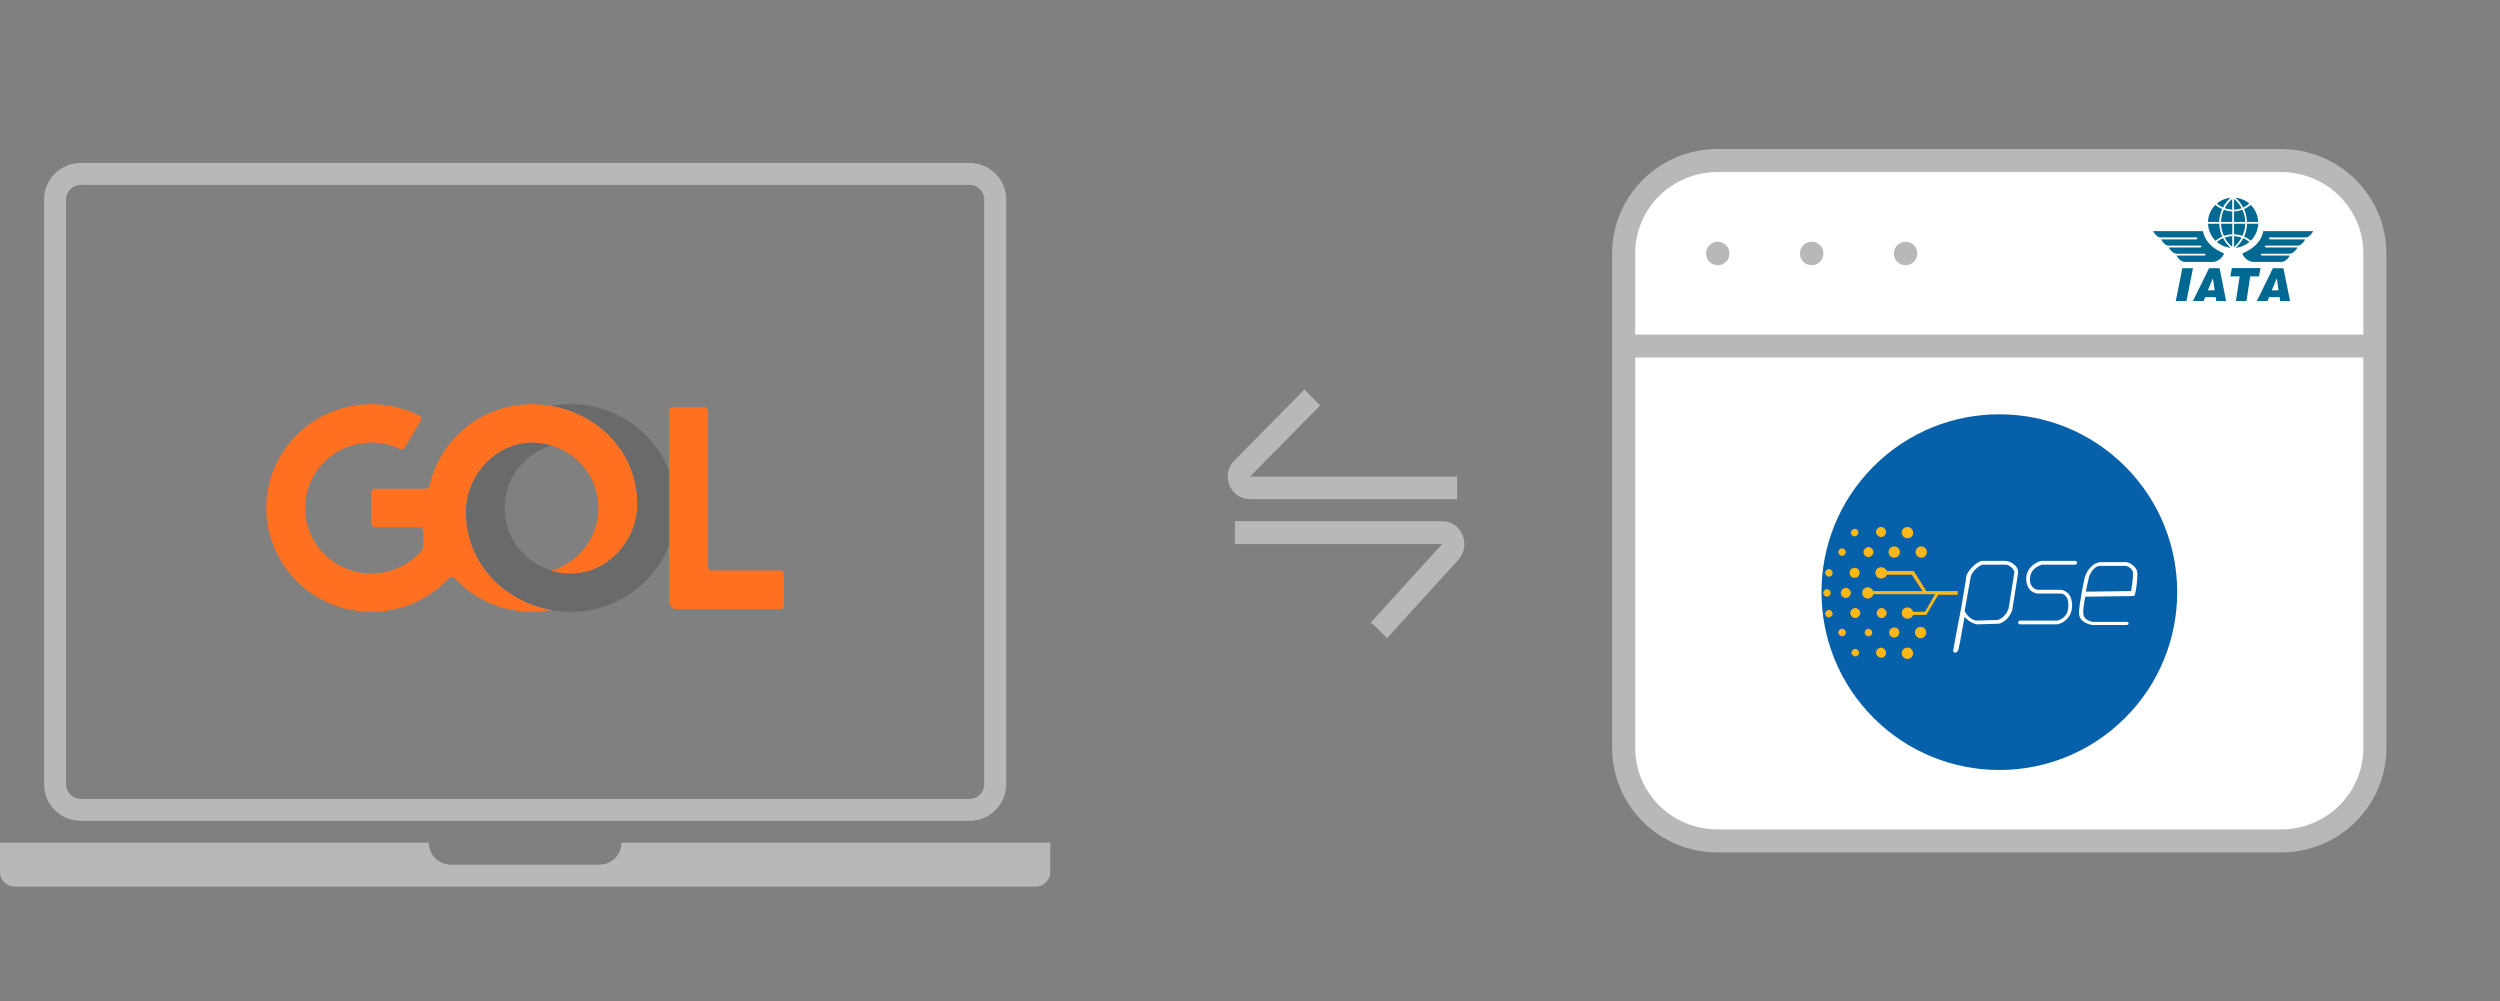 <svg width="342" height="137" xmlns="http://www.w3.org/2000/svg" xmlns:svg="http://www.w3.org/2000/svg" xmlns:xlink="http://www.w3.org/1999/xlink">
 <rect width="100%" height="100%" fill="#808080" stroke="none"/>
 <defs>
  <symbol id="svg_18" viewBox="0 0 500 500" xmlns="http://www.w3.org/2000/svg">
   <defs>
    <style>.cls-1{fill:#fff;}.cls-2{fill:#0660aa;}.cls-3{fill:#fdb718;}.cls-4{fill:#006991;fill-rule:evenodd;}</style>
   </defs>
   <g id="svg_16">
    <circle class="cls-1" cx="250" cy="250" id="svg_17" r="250" transform="translate(-103.55 250) rotate(-45)"/>
   </g>
   <g id="svg_12">
    <g id="svg_14">
     <circle class="cls-2" cx="250" cy="250" id="svg_15" r="237.42" transform="translate(-103.55 250) rotate(-45)"/>
    </g>
    <path class="cls-1" d="m326.97,292.99l-49.5,0c-1.68,0 -2.52,-1.68 -2.52,-2.52s1.68,-2.52 2.52,-2.52l49.5,0c1.68,0 15.1,-3.36 15.1,-19.3c0.84,-15.1 -8.39,-16.78 -9.23,-16.78l-31.88,0c-12.58,-1.68 -15.1,-13.42 -15.1,-19.3c0,-15.94 13.42,-22.65 20.13,-24.33l45.3,0c1.68,0 2.52,1.68 2.52,2.52c0,1.68 -1.68,2.52 -2.52,2.52l-44.46,0c-2.52,0.84 -15.94,5.03 -15.94,19.3l0,0c0,0.84 -0.84,11.74 10.07,14.26l31.04,0s15.94,0.84 15.1,22.65c-0.84,15.94 -13.42,22.65 -20.13,23.49l0,0l0,0.01z" id="svg_6"/>
    <path class="cls-1" d="m420.09,293.83l-46.14,0c-5.87,-0.84 -17.62,-5.03 -17.62,-15.94c0,-11.74 7.55,-48.66 8.39,-49.5l0,0c0,-0.84 6.71,-18.46 21.81,-18.46l33.56,0c0.84,0 14.26,4.19 14.26,15.94c0,10.07 -2.52,26.01 -3.36,26.85c0,1.68 -1.68,2.52 -2.52,2.52l-63.76,0.84c-1.68,9.23 -3.36,18.46 -2.52,22.65c0,8.39 10.91,10.91 12.58,10.91l45.3,0c1.68,0 2.52,1.68 2.52,2.52c0,0 -0.84,1.68 -2.52,1.68l0.02,-0.01zm-50.34,-64.6c0,1.68 -2.52,10.07 -4.19,20.13l60.4,-0.84c0.84,-5.03 2.52,-16.78 2.52,-23.49s-7.55,-10.07 -10.07,-10.07l-32.72,0c-10.07,-0.84 -15.1,12.58 -15.94,14.26l0,0.01z" id="svg_7"/>
    <path class="cls-1" d="m191.07,330.75l0,0c-1.68,0 -3.36,-1.68 -2.52,-3.36c0,0 4.19,-25.17 9.23,-49.5c2.52,-12.58 4.19,-25.17 5.87,-34.4c0.84,-5.03 1.68,-8.39 1.68,-10.91s0.84,-3.36 0.84,-5.03c3.36,-8.39 13.42,-17.62 20.13,-19.3l32.72,0c2.52,0 17.62,5.03 15.94,16.78l0,0l-7.55,47.82l0,0c0,0.84 -4.19,15.1 -17.62,19.3l-0.84,0l-28.52,0.84l0,0s-9.23,-0.84 -16.78,-10.07c-3.36,16.78 -5.87,34.4 -8.39,44.46c-1.68,2.52 -2.52,3.36 -4.19,3.36l0,0.01zm12.58,-55.37c5.87,10.91 14.26,12.58 15.94,12.58l28.52,-0.84c10.07,-3.36 13.42,-13.42 14.26,-15.1l7.55,-47.82c0.84,-5.03 -7.55,-10.91 -10.91,-10.91l-31.04,0c-5.03,0.84 -13.42,8.39 -15.94,15.1c-0.84,3.36 -4.19,24.33 -8.39,46.98l0.01,0.01z" id="svg_8"/>
    <path class="cls-3" d="m152.47,280.41l-17.62,0c-0.84,3.36 -4.19,5.03 -7.55,5.03c-4.19,0 -7.55,-3.36 -7.55,-7.55s3.36,-7.55 7.55,-7.55c3.36,0 6.71,2.52 7.55,5.87l15.94,0l13.42,-23.49l-82.21,0c-0.84,3.36 -4.19,5.87 -7.55,5.87c-4.19,0 -7.55,-3.36 -7.55,-7.55s3.36,-7.55 7.55,-7.55c3.36,0 5.87,2.52 7.55,5.03l65.44,0l-14.26,-21.81l-33.56,0c-0.84,3.36 -4.19,5.03 -7.55,5.03c-4.19,0 -7.55,-3.36 -7.55,-7.55s3.36,-7.55 7.55,-7.55c3.36,0 6.71,2.52 7.55,5.03l36.07,0l16.78,26.85l41.95,0l0,5.03l-26.01,0l-15.94,26.84l0,0l0,0.02zm0.84,-83.89c0,4.19 -3.36,7.55 -7.55,7.55s-7.55,-3.36 -7.55,-7.55s3.36,-7.55 7.55,-7.55s7.55,3.36 7.55,7.55zm-26.01,-18.46c-4.19,0 -7.55,-3.36 -7.55,-7.55s3.36,-7.55 7.55,-7.55s7.55,3.36 7.55,7.55c0.84,3.36 -2.52,7.55 -7.55,7.55zm-10.07,18.46c0,4.19 -3.36,7.55 -7.55,7.55s-7.55,-3.36 -7.55,-7.55s3.36,-7.55 7.55,-7.55s7.55,3.36 7.55,7.55zm27.68,114.93c-4.19,0 -7.55,-3.36 -7.55,-7.55s3.36,-7.55 7.55,-7.55s7.55,3.36 7.55,7.55s-3.36,7.55 -7.55,7.55zm-52.01,-26.85c-3.36,0 -6.71,-3.36 -6.71,-6.71s3.36,-6.71 6.71,-6.71s6.71,3.36 6.71,6.71s-3.36,6.71 -6.71,6.71zm23.49,19.3c0,3.36 -2.52,6.71 -6.71,6.71c-3.36,0 -6.71,-2.52 -6.71,-6.71c0,-3.36 2.52,-6.71 6.71,-6.71s6.71,2.52 6.71,6.71zm-24.33,33.56c-3.36,0 -6.71,-3.36 -6.71,-6.71s3.36,-6.71 6.71,-6.71s6.71,3.36 6.71,6.71c0,4.19 -2.52,6.71 -6.71,6.71zm-16.78,-28.52c-2.52,0 -5.03,-2.52 -5.03,-5.03s2.52,-5.03 5.03,-5.03s5.03,2.52 5.03,5.03s-1.68,5.03 -5.03,5.03zm-55.37,-52.85c-2.52,0 -5.03,-2.52 -5.03,-5.03s2.52,-5.03 5.03,-5.03s5.03,2.52 5.03,5.03s-2.52,5.03 -5.03,5.03zm2.52,-26.85c-2.52,0 -5.03,-2.52 -5.03,-5.03s2.52,-5.03 5.03,-5.03s5.03,2.52 5.03,5.03s-1.68,5.03 -5.03,5.03zm22.65,-32.72c0,2.52 -2.52,5.03 -5.03,5.03s-5.03,-2.52 -5.03,-5.03s2.52,-5.03 5.03,-5.03s5.03,2.52 5.03,5.03zm16.78,-26.01c0,2.52 -2.52,5.03 -5.03,5.03s-5.03,-2.52 -5.03,-5.03s2.52,-5.03 5.03,-5.03c3.36,0 5.03,2.52 5.03,5.03zm-4.19,165.27c-2.52,0 -5.03,-2.52 -5.03,-5.03s2.52,-5.03 5.03,-5.03s5.03,2.52 5.03,5.03c0,3.36 -2.52,5.03 -5.03,5.03zm-17.62,-26.85c-2.52,0 -5.03,-2.52 -5.03,-5.03s2.52,-5.03 5.03,-5.03s5.03,2.52 5.03,5.03s-1.68,5.03 -5.03,5.03zm-17.62,-25.17c-2.52,0 -5.03,-2.52 -5.03,-5.03s2.52,-5.03 5.03,-5.03s5.03,2.52 5.03,5.03s-2.52,5.03 -5.03,5.03zm35.24,0.84c-3.36,0 -6.71,-3.36 -6.71,-6.71s3.36,-6.71 6.71,-6.71s6.71,3.36 6.71,6.71s-3.36,6.71 -6.71,6.71zm-12.58,-26.85c-3.36,0 -6.71,-3.36 -6.71,-6.71s3.36,-6.71 6.71,-6.71s6.71,3.36 6.71,6.71s-3.36,6.71 -6.71,6.71zm18.46,-33.56c0,3.36 -2.52,6.71 -6.71,6.71c-3.36,0 -6.71,-2.52 -6.71,-6.71c0,-3.36 2.52,-6.71 6.71,-6.71s6.71,3.36 6.71,6.71zm11.74,-20.97c-3.36,0 -6.71,-3.36 -6.71,-6.71s3.36,-6.71 6.71,-6.71s6.71,3.36 6.71,6.71s-3.36,6.71 -6.71,6.71zm16.78,-26.85c-3.36,0 -6.71,-3.36 -6.71,-6.71s3.36,-6.71 6.71,-6.71s6.71,3.36 6.71,6.71c0,4.19 -3.36,6.71 -6.71,6.71zm35.24,162.75c-4.19,0 -7.55,-3.36 -7.55,-7.55s3.36,-7.55 7.55,-7.55s7.55,3.36 7.55,7.55s-3.36,7.55 -7.55,7.55z" id="svg_13"/>
   </g>
  </symbol>
 </defs>
 <g class="layer">
  <g class="layer" id="svg_9">
   <path clip-rule="evenodd" d="m199.34,65.2l-28.34,0l9.6,-9.73l-2.16,-2.18l-9.59,9.72c-1.92,1.95 -0.56,5.28 2.15,5.28l28.34,0l0,-3.09zm-30.41,9.23l28.35,0l-9.73,10.71l2.21,2.15l9.74,-10.71c1.82,-2 0.44,-5.29 -2.22,-5.29l-28.35,0l0,3.14z" fill="#B8B8B8" fill-rule="evenodd" id="svg_1"/>
   <path clip-rule="evenodd" d="m11.05,25.29l121.58,0c1.11,0 2.01,0.89 2.01,2l0,80c0,1.1 -0.9,2 -2.01,2l-121.58,0c-1.11,0 -2.01,-0.9 -2.01,-2l0,-80c0,-1.11 0.9,-2 2.01,-2zm-5.02,2c0,-2.76 2.25,-5 5.02,-5l121.58,0c2.77,0 5.02,2.24 5.02,5l0,80c0,2.76 -2.25,5 -5.02,5l-121.58,0c-2.77,0 -5.02,-2.24 -5.02,-5l0,-80zm52.64,88l-58.67,0l0,4c0,1.1 0.9,2 2,2l139.68,0c1.1,0 2,-0.9 2,-2l0,-4l-58.67,0c0,1.66 -1.34,3 -3,3l-10.17,0l-10.17,0c-1.66,0 -3,-1.34 -3,-3z" fill="#B8B8B8" fill-rule="evenodd" id="svg_2"/>
   <path d="m78.11,55.29c-0.91,0 -1.8,0.08 -2.66,0.24c6.67,1.23 11.72,6.52 11.72,13.46c0,4.95 -4.06,9.46 -9.06,9.46c-0.93,0 -1.82,-0.13 -2.66,-0.39c-3.71,-1.12 -6.41,-4.53 -6.41,-8.57c0,-4.03 2.7,-7.44 6.41,-8.56c-0.84,-0.26 -1.73,-0.39 -2.65,-0.39c-5.01,0 -9.07,4.51 -9.07,9.46c0,6.95 5.05,12.23 11.72,13.46c0.86,0.16 1.75,0.24 2.66,0.24c6.15,0 11.4,-3.82 13.45,-9.2l0,-10.01c-2.05,-5.38 -7.3,-9.2 -13.45,-9.2z" fill="#2B2B2B" id="svg_3" opacity="0.25"/>
   <path d="m75.45,55.53c-0.86,-0.16 -1.75,-0.24 -2.65,-0.24c-6.9,0 -12.66,4.8 -14.06,11.2c-0.04,0.22 -0.24,0.37 -0.46,0.37l-7,0c-0.26,0 -0.48,0.22 -0.48,0.48l0,4.3c0,0.26 0.22,0.47 0.48,0.47l6.14,0c0.27,0 0.48,0.21 0.48,0.47l0,2.14c0,0.22 -0.08,0.44 -0.23,0.61c-1.66,1.91 -4.12,3.12 -6.87,3.12c-5,0 -9.06,-4.01 -9.06,-8.96c0,-4.94 4.06,-8.95 9.06,-8.95c1.41,0 2.74,0.32 3.93,0.88c0.22,0.11 0.49,0.03 0.62,-0.18l2.23,-3.71c0.14,-0.23 0.06,-0.54 -0.19,-0.66c-1.97,-1.01 -4.21,-1.58 -6.59,-1.58c-7.94,0 -14.37,6.36 -14.37,14.21c0,7.84 6.43,14.2 14.37,14.2c4.22,0 8.01,-1.79 10.64,-4.65c0.19,-0.21 0.52,-0.21 0.71,0c2.63,2.86 6.43,4.65 10.64,4.65c0.91,0 1.8,-0.08 2.66,-0.24c-6.67,-1.23 -11.72,-6.51 -11.72,-13.46c0,-4.95 4.06,-9.46 9.06,-9.46c0.93,0 1.82,0.14 2.66,0.39c3.71,1.12 6.41,4.53 6.41,8.57c0,4.03 -2.7,7.44 -6.41,8.56c0.84,0.26 1.73,0.39 2.65,0.39c5.01,0 9.07,-4.51 9.07,-9.45c0,-6.95 -5.05,-12.24 -11.72,-13.47zm31.33,22.52l-9.43,0c-0.27,0 -0.48,-0.21 -0.48,-0.47l0,-21.41c0,-0.26 -0.22,-0.47 -0.48,-0.47l-4.35,0c-0.26,0 -0.48,0.21 -0.48,0.47l0,26.18c0,0.52 0.43,0.95 0.96,0.95l14.26,0c0.26,0 0.47,-0.22 0.47,-0.48l0,-4.3c0,-0.26 -0.21,-0.47 -0.47,-0.47z" fill="#FF7020" id="svg_4"/>
   <path d="m222.12,47.34l0,55.01c0,3.37 1.36,6.59 3.77,8.98c2.4,2.38 5.67,3.71 9.08,3.71l77.06,0c3.41,0 6.67,-1.33 9.08,-3.71c2.41,-2.39 3.77,-5.61 3.77,-8.98l0,-55.01m-102.76,0l0,-12.69c0,-3.37 1.36,-6.59 3.77,-8.98c2.4,-2.38 5.67,-3.71 9.08,-3.71l77.06,0c3.41,0 6.67,1.33 9.08,3.71c2.41,2.39 3.77,5.61 3.77,8.98l0,12.69m-102.76,0l102.76,0m-89.91,-12.69l0.04,0l0,0.05l-0.04,0l0,-0.05zm12.84,0l0.05,0l0,0.05l-0.05,0l0,-0.05zm12.85,0l0.04,0l0,0.05l-0.04,0l0,-0.05z" fill="#ffffff" id="svg_5" stroke="#B8B8B8" stroke-linecap="round" stroke-linejoin="round" stroke-width="3.15"/>
   <path class="cls-4" d="m297.65,41.18l0.89,-4.49l1.46,0l-0.89,4.49l-1.46,0zm4.39,-1.46l0.93,0l-0.25,-1.66l-0.68,1.66zm-2.05,1.46l2.21,-4.49l1.44,0l0.89,4.49l-1.34,0l-0.09,-0.53l-1.42,0l-0.23,0.53l-1.46,0zm5.88,0l0.52,-3.37l-1.28,0l0.21,-1.14l3.92,0l-0.21,1.14l-1.21,0l-0.5,3.37l-1.44,0zm4.9,-1.46l0.93,0l-0.23,-1.66l-0.69,1.66l-0.01,0zm-2.03,1.46l2.19,-4.49l1.44,0l0.91,4.49l-1.37,0l-0.05,-0.53l-1.44,0l-0.23,0.53l-1.44,0zm7.71,-9.56l-6.83,0c-0.25,1.26 -1.12,2.31 -2.87,3.05c0.2,0.61 0.87,1.16 1.57,1.16l3.72,0c0.57,0 1.01,-0.48 1.19,-0.87l-3.78,0c-0.23,-0.04 -0.23,-0.21 -0.02,-0.25l3.72,0c0.48,0 0.91,-0.41 1.16,-0.86l-4.31,0c-0.23,-0.04 -0.23,-0.21 0,-0.25l4.34,0c0.44,0 0.84,-0.52 1,-0.85l-4.77,0c-0.23,-0.04 -0.23,-0.25 0,-0.27l4.86,0c0.39,0 0.75,-0.41 1.02,-0.86l0,0zm-21.92,0l6.84,0c0.25,1.26 1.12,2.31 2.87,3.05c-0.2,0.61 -0.87,1.16 -1.57,1.16l-3.72,0c-0.57,0 -1.01,-0.48 -1.19,-0.87l3.78,0c0.23,-0.04 0.23,-0.21 0.02,-0.25l-3.72,0c-0.48,0 -0.91,-0.41 -1.16,-0.86l4.31,0c0.23,-0.04 0.23,-0.21 0,-0.25l-4.34,0c-0.44,0 -0.84,-0.52 -1,-0.85l4.77,0c0.23,-0.04 0.23,-0.25 0,-0.27l-4.86,0c-0.39,0 -0.75,-0.41 -1.02,-0.86l0,0zm8.74,-3.77a3.16,3.16 0 0 0 0.84,0.53a4.39,4.39 0 0 1 1.03,-1.32a3.45,3.45 0 0 0 -1.87,0.78zm-1.21,2.51l1.53,0a4.55,4.55 0 0 1 0.41,-1.76a3.78,3.78 0 0 1 -0.93,-0.57a3.46,3.46 0 0 0 -1.02,2.33l0,0zm3.31,-1.44l0,1.44l-1.53,0a4.25,4.25 0 0 1 0.39,-1.67a3.49,3.49 0 0 0 1.14,0.23zm2.33,-1.07a3.16,3.16 0 0 1 -0.84,0.53a4.65,4.65 0 0 0 -1.03,-1.32a3.45,3.45 0 0 1 1.87,0.78zm1.21,2.51l-1.53,0a4.97,4.97 0 0 0 -0.39,-1.76a4.05,4.05 0 0 0 0.91,-0.57a3.49,3.49 0 0 1 1.02,2.33zm-3.29,-1.44l0,1.44l1.52,0a3.9,3.9 0 0 0 -0.39,-1.67a3.48,3.48 0 0 1 -1.12,0.23l0,0zm-2.34,4.18a3.14,3.14 0 0 1 0.84,-0.52a4.4,4.4 0 0 0 1.03,1.32a3.48,3.48 0 0 1 -1.87,-0.8zm-1.21,-2.49l1.53,0a4.72,4.72 0 0 0 0.41,1.76a3.78,3.78 0 0 0 -0.93,0.57a3.55,3.55 0 0 1 -1.02,-2.33l0,0zm3.31,1.44l0,-1.44l-1.53,0a4.03,4.03 0 0 0 0.39,1.66a3.51,3.51 0 0 1 1.14,-0.21zm2.33,1.05a3.33,3.33 0 0 0 -0.84,-0.52a4.4,4.4 0 0 1 -1.03,1.32a3.48,3.48 0 0 0 1.87,-0.8zm1.21,-2.49l-1.53,0a4.65,4.65 0 0 1 -0.39,1.76a4.05,4.05 0 0 1 0.91,0.57a3.59,3.59 0 0 0 1.02,-2.33zm-3.3,1.45l0,-1.45l1.52,0a3.82,3.82 0 0 1 -0.39,1.66a3.4,3.4 0 0 0 -1.13,-0.21zm-0.25,-4.84a3.99,3.99 0 0 0 -1.03,1.26a3.45,3.45 0 0 0 1.03,0.2l0,-1.47l0,0.01zm0.25,0a4.19,4.19 0 0 1 1.02,1.26a2.95,2.95 0 0 1 -1.02,0.2l0,-1.47l0,0.01zm-0.25,6.55a3.98,3.98 0 0 1 -1.03,-1.26a2.97,2.97 0 0 1 1.03,-0.2l0,1.46zm0.25,0.02a4.5,4.5 0 0 0 1.02,-1.28a3.4,3.4 0 0 0 -1.02,-0.2l0,1.48z" id="svg_10"/>
   <use id="svg_19" transform="matrix(0.374 0 0 0.374 32.235 110.495)" x="474.12" xlink:href="#svg_18" y="-147.35"/>
  </g>
 </g>
</svg>